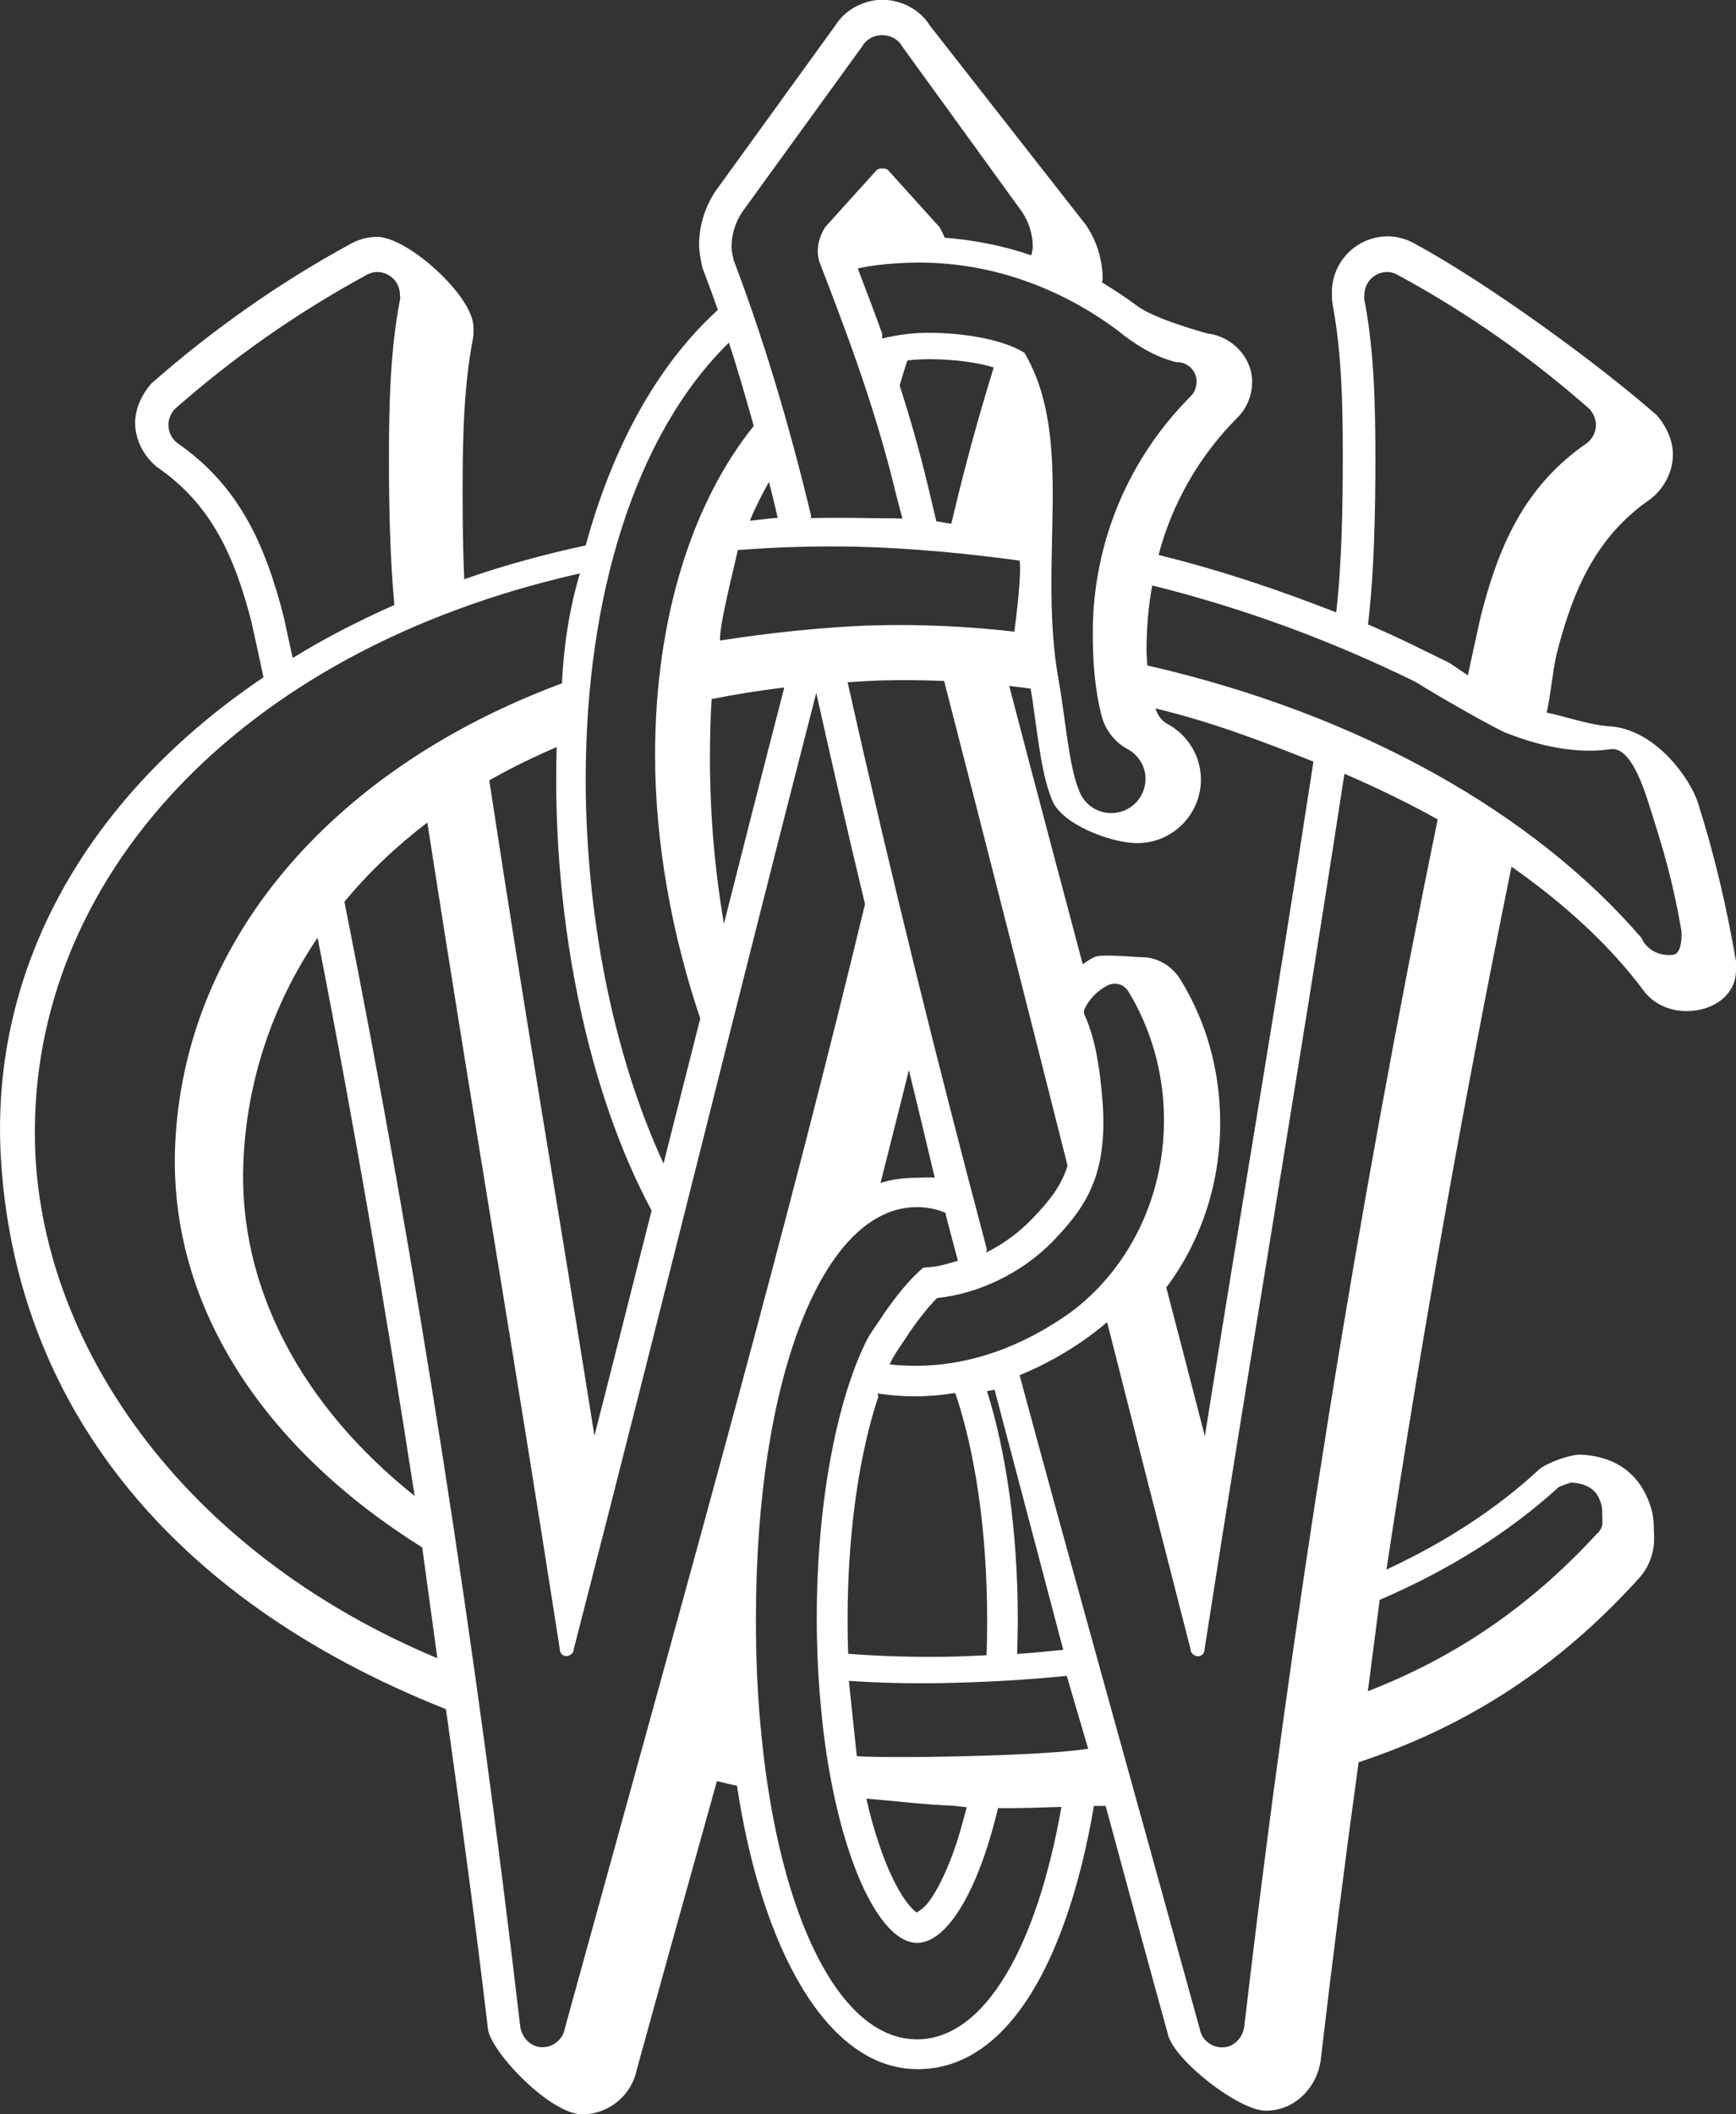 <svg xmlns="http://www.w3.org/2000/svg" fill="none" viewBox="0 0 46 56" height="56" width="46">
<rect x="0" y="0" width="46" height="56" fill="#333333" stroke="none"/>
<g clip-path="url(#clip0_61_331)">
<path fill="white" d="M36.559 42.374C38.406 41.58 39.996 40.576 41.301 39.388C41.336 39.371 41.406 39.34 41.498 39.309C41.546 39.292 41.59 39.279 41.633 39.266C42.258 39.301 42.371 39.65 42.432 39.851C42.441 39.881 42.45 39.929 42.454 40.012C42.459 40.108 42.454 40.205 42.463 40.292C42.463 40.392 42.441 40.462 42.41 40.51C42.397 40.528 42.384 40.549 42.367 40.567C42.354 40.584 42.354 40.602 42.362 40.615L42.341 40.593C40.616 42.479 38.646 43.863 36.245 44.793L36.559 42.37V42.374ZM14.891 18.109C14.939 17.044 15.105 16.049 15.367 15.188C6.319 17.219 0.786 23.305 0.926 30.242C1.031 35.485 4.76 41.065 11.589 43.92L11.188 40.986C7.044 38.393 4.454 34.625 4.642 30.316C4.878 24.955 8.742 20.384 14.886 18.101L14.891 18.109ZM28.834 46.317C27.668 46.513 23.502 46.579 22.703 46.513L22.493 44.518C23.288 44.575 24.1 44.592 24.917 44.579C26.074 44.557 27.192 44.496 28.266 44.387L28.834 46.317ZM26.882 16.73C25.651 16.59 24.397 16.529 23.14 16.564C21.86 16.599 20.258 16.778 19.083 16.965C19.035 16.647 19.463 14.988 19.55 14.569C20.585 14.49 21.646 14.455 22.738 14.481C24.153 14.516 25.681 14.665 27.017 14.848C27.074 15.219 26.917 16.437 26.878 16.73H26.882ZM30.402 17.629L30.38 17.28C30.38 16.664 30.424 16.066 30.533 15.507C32.983 16.114 35.301 16.979 37.502 18.057C38.118 18.445 39.686 19.336 39.926 19.419C40.161 19.502 41.406 20.03 42.677 19.843C43.197 19.764 43.546 20.842 43.686 21.279C44.074 22.497 44.314 23.278 44.555 24.658C44.555 24.658 44.603 25.269 44.319 25.291C43.69 25.343 43.498 24.85 43.498 24.846C40.664 21.549 36.048 18.917 30.402 17.625V17.629ZM17.581 30.822C17.921 29.478 18.24 28.216 18.555 26.976C17.812 24.78 17.358 22.34 17.358 20C17.358 16.319 18.375 13.263 19.974 11.281C19.755 10.517 19.55 9.784 19.314 9.076C16.83 11.504 15.52 15.795 15.52 20.633C15.52 24.217 16.24 27.924 17.585 30.822H17.581ZM23.371 8.967C23.79 8.863 24.223 8.81 24.659 8.814C25.642 8.823 26.624 9.015 27.144 9.343C28.506 11.652 27.476 14.861 28.057 18.052C28.231 19.013 28.319 20.314 28.607 20.973C28.742 21.305 29.066 21.536 29.445 21.536C29.948 21.536 30.354 21.13 30.354 20.628C30.354 20.266 30.131 19.956 29.825 19.812C29.515 19.624 29.284 19.323 29.192 18.965C29.009 18.266 28.956 17.515 28.956 16.765C28.956 14.32 29.943 12.106 31.546 10.5C31.646 10.404 31.707 10.26 31.707 10.107C31.707 9.823 31.476 9.592 31.192 9.592H31.166C30.585 9.448 30.061 9.116 29.611 8.749C28.087 7.614 26.262 6.955 24.367 6.955C24.271 6.955 23.389 6.955 22.729 7.112C22.921 7.618 23.144 8.195 23.375 8.832V8.967H23.371ZM10.454 16.022C9.502 16.442 8.598 16.909 7.755 17.428L7.52 16.346C7.039 14.459 6.349 12.87 4.694 11.731C4.555 11.622 4.463 11.447 4.463 11.255C4.463 11.093 4.533 10.945 4.629 10.836C6.17 9.478 7.86 8.291 9.69 7.295C9.777 7.243 9.882 7.204 9.991 7.204C10.328 7.204 10.598 7.474 10.598 7.81C10.598 7.854 10.616 7.898 10.598 7.941C10.341 9.269 10.306 10.7 10.306 12.159C10.306 13.359 10.332 14.761 10.45 16.022H10.454ZM22.459 18.07C23.633 23.3 24.786 27.945 26.153 33.101L26.122 33.18C26.563 32.962 27.004 32.652 27.393 32.237C27.799 31.809 28.118 31.421 28.288 30.875C27.183 26.496 26.153 22.449 25.017 18.035C24.459 18.013 23.904 18.009 23.349 18.022C23.052 18.031 22.747 18.052 22.454 18.07H22.459ZM20.607 13.713C20.533 13.394 20.459 13.08 20.375 12.765C20.197 13.084 20.022 13.42 19.869 13.791C20.1 13.774 20.371 13.726 20.607 13.717V13.713ZM23.913 13.735L23.742 13.089C23.148 10.596 22.249 8.343 21.707 6.92C21.69 6.85 21.668 6.749 21.668 6.671C21.668 6.426 21.742 6.204 21.869 6.012L23.205 4.532C23.253 4.475 23.293 4.462 23.375 4.462C23.459 4.462 23.511 4.475 23.555 4.532L24.891 6.012C24.948 6.099 24.991 6.195 25.03 6.295C25.812 6.357 26.594 6.509 27.328 6.763C27.341 6.688 27.367 6.61 27.367 6.544C27.367 6.204 27.262 5.885 27.087 5.619L23.904 1.227C23.803 1.043 23.603 0.934 23.375 0.93C23.148 0.93 22.948 1.048 22.847 1.227L19.664 5.619C19.489 5.885 19.384 6.199 19.384 6.544C19.384 6.649 19.419 6.793 19.441 6.894C20.205 8.897 20.895 11.172 21.493 13.665L21.485 13.722C21.978 13.713 22.476 13.713 22.978 13.722C23.284 13.73 23.603 13.722 23.908 13.735H23.913ZM36.249 16.538C36.415 15.154 36.445 13.53 36.445 12.159C36.445 10.7 36.41 9.269 36.153 7.941C36.14 7.902 36.153 7.854 36.153 7.81C36.153 7.474 36.424 7.204 36.76 7.204C36.869 7.204 36.974 7.243 37.061 7.295C38.895 8.291 40.581 9.478 42.122 10.836C42.218 10.945 42.288 11.093 42.288 11.255C42.288 11.447 42.197 11.617 42.057 11.731C40.397 12.87 39.707 14.459 39.231 16.346C39.118 16.861 39.004 17.371 38.895 17.887L38.41 17.559C37.69 17.206 36.987 16.852 36.245 16.538H36.249ZM38.096 21.698C35.961 32.093 34.24 42.776 32.969 53.686C32.921 53.983 32.69 54.227 32.384 54.227C32.079 54.227 31.834 54.009 31.786 53.721C29.878 46.806 28.336 41.318 27.017 36.424C27.651 36.166 28.262 35.826 28.834 35.415C29.004 35.289 29.175 35.158 29.336 35.018C30.013 37.69 30.738 40.536 31.55 43.693C31.55 43.789 31.651 43.867 31.747 43.867C31.843 43.867 31.917 43.789 31.917 43.688C33.127 35.882 34.332 28.915 35.624 20.493C36.48 20.864 37.314 21.266 38.087 21.698H38.096ZM34.799 20.17C33.454 19.633 32.079 19.113 30.62 18.764C30.672 18.939 30.764 19.065 30.895 19.153C31.419 19.419 31.821 19.969 31.821 20.646C31.821 21.576 31.066 22.331 30.135 22.331C29.428 22.331 28.135 21.825 27.886 21.209C27.699 20.777 27.598 20.196 27.52 19.685C27.445 19.205 27.389 18.69 27.31 18.24C27.118 18.214 26.934 18.188 26.742 18.166C27.498 21.069 28.109 23.344 28.69 25.54C28.786 25.47 28.886 25.404 28.991 25.352C29.175 25.256 30.079 25.352 30.249 25.352C30.721 25.352 31.1 25.631 31.301 25.981C31.965 27.072 32.332 28.351 32.332 29.748C32.332 31.39 31.799 32.909 30.904 34.101C31.214 35.293 31.555 36.594 31.926 38.039C32.965 31.499 33.751 27.02 34.803 20.174L34.799 20.17ZM9.127 23.885C9.751 23.125 10.489 22.423 11.323 21.785C12.541 29.635 13.686 36.28 14.834 43.684C14.834 43.78 14.908 43.863 15.004 43.863C15.1 43.863 15.205 43.785 15.201 43.688C17.825 33.494 19.524 26.513 21.629 18.354C22.061 20.279 22.48 22.126 22.921 23.946C20.865 32.468 18.611 40.514 14.969 53.717C14.921 54.005 14.672 54.223 14.371 54.223C14.07 54.223 13.83 53.974 13.786 53.682C12.603 43.536 11.057 33.59 9.127 23.885ZM20.777 18.21C20.118 18.288 19.476 18.393 18.856 18.515C18.825 19.013 18.812 19.537 18.812 20.078C18.812 21.628 18.948 23.099 19.183 24.466C19.681 22.497 20.192 20.484 20.782 18.21H20.777ZM22.956 47.639C23.052 48.059 23.157 48.443 23.275 48.792C23.511 49.512 23.773 50.036 24.013 50.364C24.131 50.525 24.227 50.613 24.293 50.656C24.354 50.613 24.498 50.525 24.616 50.364C24.856 50.036 25.113 49.517 25.354 48.792C25.445 48.508 25.528 48.198 25.616 47.867L25.279 47.827C24.467 47.797 23.734 47.701 22.961 47.639H22.956ZM23.568 36.136C23.79 36.162 24.022 36.175 24.253 36.175C25.707 36.175 27.105 35.66 28.367 34.76C29.852 33.66 30.843 31.792 30.843 29.67C30.843 28.417 30.498 27.251 29.913 26.282C29.83 26.138 29.707 26.055 29.541 26.055C29.472 26.055 29.402 26.072 29.349 26.099C29.087 26.234 28.869 26.452 28.742 26.714C28.742 26.714 28.69 26.806 28.751 26.906C29.039 27.57 29.144 28.321 29.21 29.111C29.362 31.006 28.847 31.875 27.987 32.783C27.052 33.787 25.83 34.276 24.83 34.38C24.664 34.538 24.293 34.983 24.009 35.428C23.886 35.62 23.721 35.826 23.572 36.136H23.568ZM24.768 31.189C24.546 30.264 24.323 29.316 24.083 28.343C23.834 29.36 23.576 30.355 23.332 31.333C23.62 31.233 23.978 31.194 24.31 31.194C24.45 31.194 24.633 31.172 24.768 31.194V31.189ZM12.965 20.672C14.026 27.622 14.69 31.346 15.751 38.026C16.323 35.799 16.812 33.848 17.266 32.062C15.546 28.854 14.734 24.54 14.738 20.633C14.738 20.349 14.742 20.07 14.751 19.786C14.127 20.056 13.524 20.349 12.965 20.668V20.672ZM8.415 24.837C7.21 26.618 6.541 28.64 6.45 30.757C6.301 34.105 8.009 37.249 10.987 39.62C10.214 34.634 9.371 29.709 8.415 24.837ZM28.175 43.702C27.498 41.152 26.917 38.925 26.354 36.808L26.153 36.847C26.637 38.371 26.969 40.48 26.969 42.894C26.969 43.204 26.956 43.505 26.952 43.806C27.362 43.78 27.777 43.736 28.175 43.697V43.702ZM26.14 43.841C26.153 43.536 26.157 43.217 26.157 42.898C26.157 40.497 25.821 38.436 25.349 37.004L25.31 36.895C24.965 36.948 24.607 36.983 24.253 36.983C23.899 36.983 23.581 36.956 23.253 36.908L23.275 36.987C22.79 38.441 22.459 40.501 22.459 42.898C22.459 43.204 22.463 43.505 22.476 43.802C23.323 43.867 24.192 43.894 25.083 43.88C25.445 43.876 25.786 43.854 26.14 43.841ZM25.205 13.874L25.258 13.661C25.585 12.281 25.948 10.971 26.332 9.731C25.917 9.605 25.314 9.517 24.651 9.513C24.445 9.513 24.244 9.522 24.044 9.548C23.969 9.757 23.908 9.989 23.838 10.211C24.109 11.045 24.367 11.945 24.59 12.879L24.812 13.809C24.939 13.818 25.079 13.861 25.201 13.87L25.205 13.874ZM28.131 47.858C27.581 47.871 27.022 47.901 26.445 47.888C25.921 50.102 25.087 51.459 24.301 51.459C23.354 51.459 22.354 49.456 21.895 46.417C21.878 46.295 21.86 46.168 21.843 46.042C21.825 45.919 21.812 45.797 21.799 45.67C21.773 45.426 21.747 45.173 21.725 44.915C21.672 44.265 21.642 43.579 21.642 42.863C21.642 39.641 22.231 36.921 22.991 35.45C23.03 35.385 23.07 35.319 23.109 35.258C23.183 35.149 23.253 35.053 23.314 34.957C23.624 34.477 24.035 33.974 24.262 33.761L24.459 33.577L24.729 33.551C24.93 33.529 25.162 33.455 25.384 33.394C25.271 32.97 25.153 32.547 25.048 32.119C24.799 32.019 24.555 31.971 24.297 31.971C21.812 31.971 20.03 36.476 20.03 42.876C20.03 43.85 20.066 44.784 20.148 45.67L20.183 46.024C20.659 50.77 22.244 54.014 24.297 54.014C26.079 54.014 27.467 51.599 28.127 47.853L28.131 47.858ZM40.983 18.873C41.358 18.943 42.118 19.205 42.642 19.236C43.865 19.31 44.786 20.62 44.991 21.261C45.406 22.567 45.747 23.977 46 25.461V25.697C46 26.334 45.424 26.78 44.686 26.78C44.201 26.78 43.782 26.557 43.546 26.23C42.681 25.068 41.485 23.959 40.052 22.955C38.803 29.063 37.69 35.276 36.738 41.571C38.323 40.837 39.677 39.943 40.786 38.917C41.009 38.733 41.624 38.515 41.891 38.528C43.279 38.593 43.646 39.589 43.755 39.96C43.803 40.122 43.817 40.274 43.821 40.392C43.825 40.493 43.825 40.597 43.83 40.694C43.843 41.038 43.742 41.318 43.633 41.519C43.537 41.689 43.437 41.794 43.389 41.846C41.314 44.125 38.934 45.705 36 46.675C35.638 49.303 35.301 51.949 34.991 54.603C34.895 55.232 34.362 55.904 33.537 55.904C32.821 55.904 31.079 54.542 30.943 53.865C30.332 51.652 29.79 49.656 29.297 47.831H28.987C28.31 51.791 26.773 54.804 24.319 54.804C21.865 54.804 20.162 51.503 19.528 47.295C19.332 47.264 19.188 47.212 18.996 47.177C18.358 49.464 17.655 51.979 16.873 54.817C16.734 55.493 16.14 56 15.424 56C14.594 56 13.026 54.376 12.93 53.747C12.598 50.905 12.21 48.085 11.817 45.269C4.332 42.3 0.384 37.026 0.022 30.643C-0.266 25.553 2.384 21.034 6.982 17.939C6.878 17.45 6.773 16.965 6.664 16.476C6.205 14.682 5.563 13.333 4.17 12.377C3.834 12.111 3.581 11.678 3.581 11.198C3.581 10.779 3.799 10.395 4.009 10.159C5.598 8.762 7.376 7.5 9.271 6.47C9.437 6.374 9.686 6.274 9.991 6.274C10.808 6.274 12.546 7.85 12.546 8.666C12.546 8.718 12.546 8.766 12.546 8.819C12.546 8.867 12.541 8.915 12.533 8.963C12.288 10.229 12.258 11.604 12.258 13.014C12.258 13.757 12.266 14.556 12.301 15.341C13.323 14.983 14.402 14.687 15.52 14.446C16.214 11.901 17.375 9.705 19.022 8.208C18.895 7.845 18.764 7.492 18.633 7.147L18.611 7.086L18.598 7.02C18.563 6.867 18.524 6.649 18.524 6.483C18.524 5.964 18.69 5.466 18.961 5.06L22.127 0.685C22.402 0.236 22.904 -5.74812e-05 23.384 -0.009C23.869 -5.74812e-05 24.367 0.236 24.642 0.681L28.782 5.968C29.052 6.37 29.218 6.872 29.218 7.391C29.218 7.417 29.201 7.448 29.201 7.479C29.498 7.662 29.803 7.858 30.092 8.072C30.48 8.391 31.581 8.718 31.996 8.832C32.642 8.911 33.179 9.456 33.179 10.116C33.179 10.456 33.048 10.805 32.79 11.059C31.799 12.054 31.066 13.303 30.699 14.7C32.332 15.097 33.882 15.625 35.406 16.219C35.555 14.935 35.581 13.416 35.581 12.089C35.581 10.687 35.55 9.312 35.306 8.037L35.314 8.068C35.292 7.963 35.292 7.85 35.292 7.74C35.292 6.924 35.956 6.26 36.773 6.26C37.074 6.26 37.323 6.361 37.493 6.457C39.389 7.483 42.31 9.6 43.9 10.997C44.114 11.238 44.328 11.622 44.328 12.036C44.328 12.512 44.079 12.949 43.738 13.215C42.341 14.176 41.703 15.529 41.245 17.328C41.135 17.821 41.096 18.363 40.987 18.856L40.983 18.873Z" clip-rule="evenodd" fill-rule="evenodd"></path>
</g>
<defs>
<clipPath id="clip0_61_331">
<rect fill="white" height="56" width="46"></rect>
</clipPath>
</defs>
</svg>

